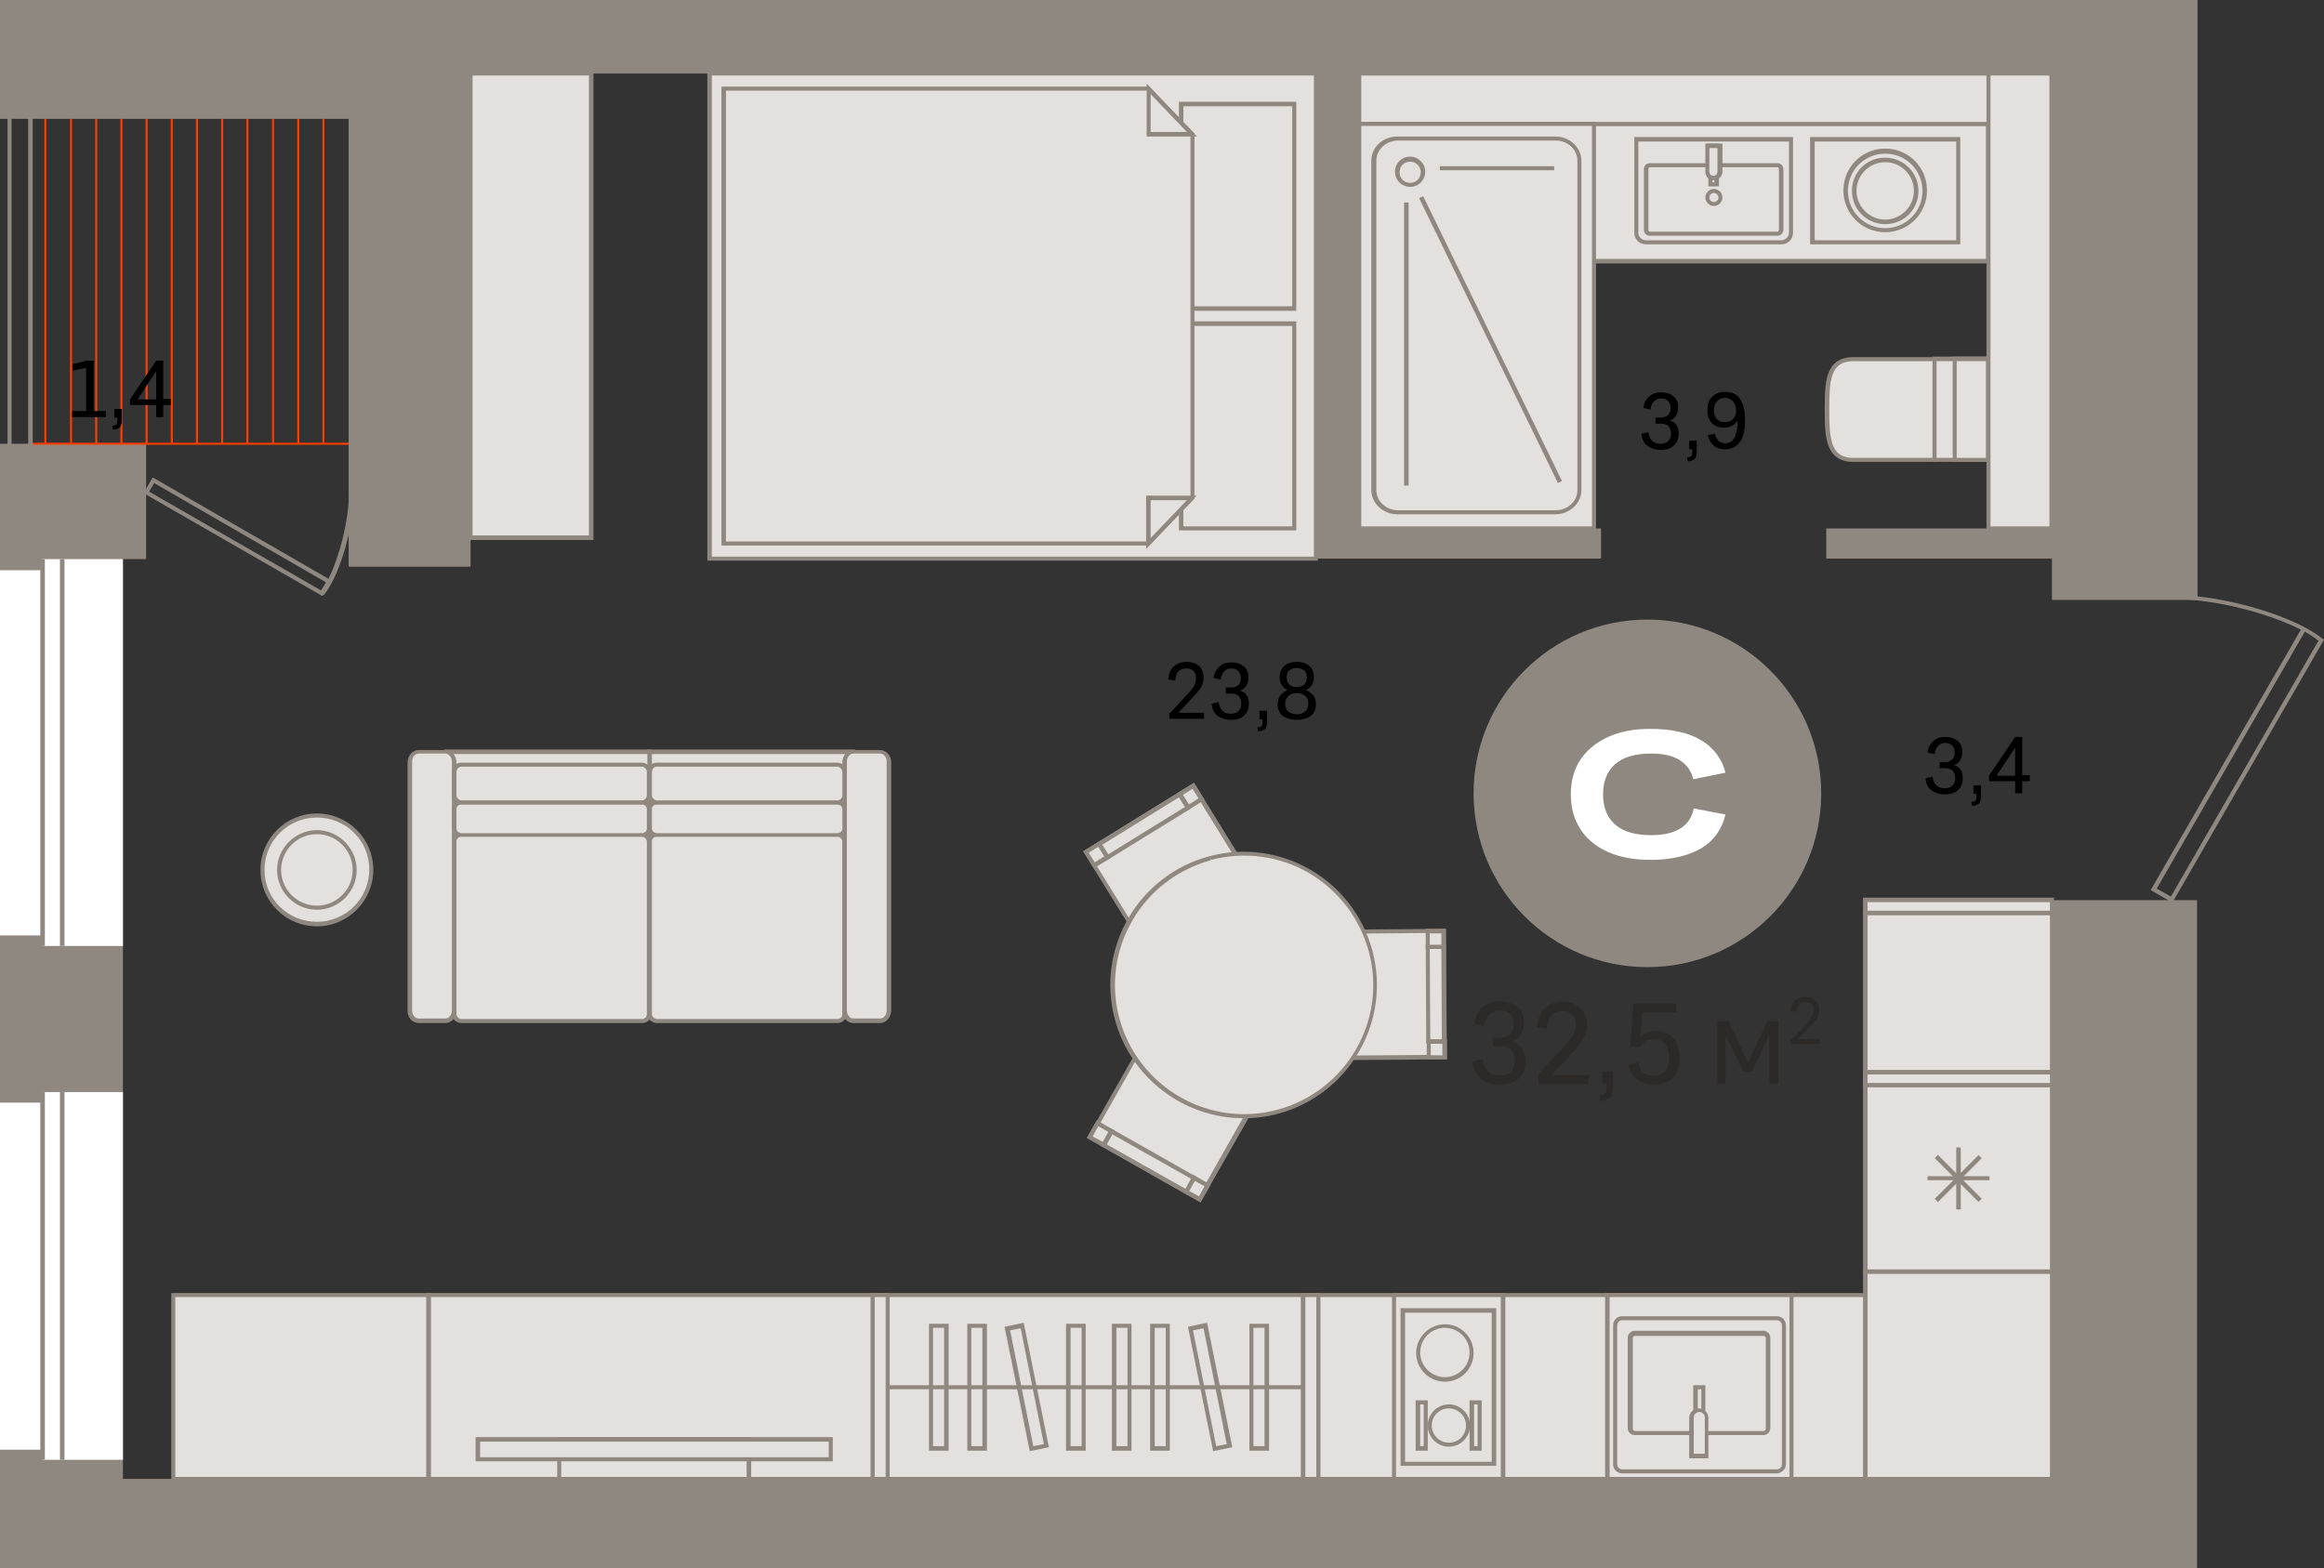 <?xml version="1.0" encoding="utf-8"?>
<!-- Generator: Adobe Illustrator 27.5.0, SVG Export Plug-In . SVG Version: 6.00 Build 0)  -->
<svg version="1.1" id="Слой_1" xmlns="http://www.w3.org/2000/svg" xmlns:xlink="http://www.w3.org/1999/xlink" x="0px" y="0px"
	 viewBox="0 0 461.3 311.3" style="enable-background:new 0 0 461.3 311.3;" xml:space="preserve">
<rect x="0" y="0" width="461.3" height="311.3" fill="#333333" stroke="none"/>
<g>
	<g>
		<path style="fill-rule:evenodd;clip-rule:evenodd;fill:#8F8880;" d="M24.4,0h270.7h7.9h104.3h28.9v119.1h-28.9v-8.2h-44.8v-6h44.8
			V14.6H269.8v90.3h48v6h-48h-2.1h-6.5V14.6H93.4v5.8v3.2v88.9H69.2V23.6H22.5h-9.4H0V0H24.4L24.4,0z M436.1,311.3V178.7h-28.9
			v114.9H93.8H66.3H24.4V111h4.6V88.1h-4.6h-2.3h-3.4h-3.4H0v223.2h93.8h313.5H436.1z"/>
		<g>
			<polygon style="fill-rule:evenodd;clip-rule:evenodd;fill:#FFFFFF;" points="8.4,187.8 8.4,185.7 0,185.7 0,113.2 8.4,113.2 
				8.4,111 24.4,111 24.4,113.2 24.4,185.7 24.4,187.8 			"/>
			<g>
				<rect x="8" y="111" style="fill:#8F8880;" width="0.9" height="76.8"/>
				<rect x="11.9" y="111" style="fill:#8F8880;" width="0.9" height="76.8"/>
			</g>
		</g>
		<g>
			<polygon style="fill-rule:evenodd;clip-rule:evenodd;fill:#FFFFFF;" points="8.4,289.8 8.4,287.8 0,287.8 0,218.9 8.4,218.9 
				8.4,216.8 24.4,216.8 24.4,218.9 24.4,287.8 24.4,289.8 			"/>
			<g>
				<rect x="8" y="216.8" style="fill:#8F8880;" width="0.9" height="73"/>
				<rect x="11.9" y="216.8" style="fill:#8F8880;" width="0.9" height="73"/>
			</g>
		</g>
		<path style="fill:#8F8880;" d="M431.2,179.2l-4.3-2.5l29.8-51.7c-6.3-3.2-16.8-6.1-25.8-6.1l0-0.8c11.3,0,25.2,4.6,30.1,8.7
			l0.3,0.2L431.2,179.2z M428.1,176.4l2.8,1.6l29.3-50.8c-0.7-0.6-1.7-1.2-2.7-1.8L428.1,176.4z"/>
		<g>
			<g>
				<path style="fill-rule:evenodd;clip-rule:evenodd;fill:#E3E0DD;" d="M384,71.3v20h-16.1c-5.1,0-5.2-4.4-5.2-9.9v-0.2
					c0-5.5,0.1-9.9,5.2-9.9H384z"/>
				<path style="fill:#8F8880;" d="M384.4,91.7h-16.5c-5.7,0-5.7-5.3-5.7-10.3v-0.2c0-5.1,0-10.3,5.7-10.3h16.5V91.7z M367.9,71.7
					c-4.5,0-4.8,3.6-4.8,9.5v0.2c0,5.9,0.3,9.5,4.8,9.5h15.7V71.7H367.9z"/>
			</g>
			<g>
				<rect x="384" y="71.3" style="fill-rule:evenodd;clip-rule:evenodd;fill:#E3E0DD;" width="10.7" height="20"/>
				<path style="fill:#8F8880;" d="M395.1,91.7h-11.5V70.8h11.5V91.7z M384.4,90.9h9.8V71.7h-9.8V90.9z"/>
			</g>
			<g>
				<rect x="388" y="71.3" style="fill-rule:evenodd;clip-rule:evenodd;fill:#E3E0DD;" width="6.7" height="20"/>
				<path style="fill:#8F8880;" d="M395.1,91.7h-7.5V70.8h7.5V91.7z M388.4,90.9h5.8V71.7h-5.8V90.9z"/>
			</g>
		</g>
		<g>
			<rect x="313.8" y="24.6" style="fill-rule:evenodd;clip-rule:evenodd;fill:#E3E0DD;" width="80.9" height="27.3"/>
			<path style="fill:#8F8880;" d="M395.1,52.3h-81.7V24.2h81.7V52.3z M314.2,51.4h80V25h-80V51.4z"/>
		</g>
		<g>
			<g>
				<path style="fill-rule:evenodd;clip-rule:evenodd;fill:#E3E0DD;" d="M326.7,48.1h26.9c1,0,1.9-0.8,1.9-1.9V27.7h-30.7v18.6
					C324.8,47.3,325.7,48.1,326.7,48.1z"/>
				<path style="fill:#8F8880;" d="M353.6,48.5h-26.9c-1.3,0-2.3-1-2.3-2.3v-19h31.5v19C355.9,47.5,354.9,48.5,353.6,48.5z
					 M325.2,28.1v18.1c0,0.8,0.7,1.5,1.5,1.5h26.9c0.8,0,1.5-0.7,1.5-1.5V28.1H325.2z"/>
			</g>
			<g>
				<path style="fill-rule:evenodd;clip-rule:evenodd;fill:#E3E0DD;" d="M352.8,32.8h-25.3c-0.4,0-0.8,0.4-0.8,0.8v12
					c0,0.4,0.3,0.8,0.8,0.8h25.3c0.4,0,0.8-0.4,0.8-0.8v-12C353.6,33.1,353.2,32.8,352.8,32.8z"/>
				<path style="fill:#8F8880;" d="M352.8,46.8h-25.3c-0.7,0-1.2-0.5-1.2-1.2v-12c0-0.7,0.5-1.2,1.2-1.2h25.3c0.7,0,1.2,0.5,1.2,1.2
					v12C354,46.2,353.5,46.8,352.8,46.8z M327.5,33.2c-0.2,0-0.3,0.2-0.3,0.4v12c0,0.2,0.1,0.4,0.3,0.4h25.3c0.2,0,0.3-0.2,0.3-0.4
					v-12c0-0.2-0.1-0.4-0.3-0.4H327.5z"/>
			</g>
			<g>
				<rect x="339.5" y="28.9" style="fill-rule:evenodd;clip-rule:evenodd;fill:#E3E0DD;" width="1.3" height="7.7"/>
				<path style="fill:#8F8880;" d="M341.2,37h-2.1v-8.5h2.1V37z M339.9,36.2h0.4v-6.8h-0.4V36.2z"/>
			</g>
			<g>
				<path style="fill-rule:evenodd;clip-rule:evenodd;fill:#E3E0DD;" d="M340.2,35.3L340.2,35.3c-0.7,0-1.3-0.6-1.3-1.3v-5.1h2.6
					v5.1C341.4,34.8,340.9,35.3,340.2,35.3z"/>
				<path style="fill:#8F8880;" d="M340.2,35.8L340.2,35.8c-1,0-1.7-0.8-1.7-1.7v-5.6h3.4v5.6C341.9,35,341.1,35.8,340.2,35.8z
					 M339.3,29.4v4.7c0,0.5,0.4,0.8,0.8,0.8h0c0.5,0,0.8-0.4,0.8-0.8v-4.7H339.3z"/>
			</g>
			<g>
				<path style="fill-rule:evenodd;clip-rule:evenodd;fill:#E3E0DD;" d="M338.9,39.2c0,0.7,0.6,1.3,1.3,1.3s1.3-0.6,1.3-1.3
					c0-0.7-0.6-1.3-1.3-1.3S338.9,38.5,338.9,39.2z"/>
				<path style="fill:#8F8880;" d="M340.2,40.9c-0.9,0-1.7-0.8-1.7-1.7s0.8-1.7,1.7-1.7c0.9,0,1.7,0.8,1.7,1.7
					S341.1,40.9,340.2,40.9z M340.2,38.3c-0.5,0-0.9,0.4-0.9,0.9s0.4,0.9,0.9,0.9c0.5,0,0.9-0.4,0.9-0.9S340.6,38.3,340.2,38.3z"/>
			</g>
		</g>
		<g>
			<rect x="269.8" y="14.6" style="fill-rule:evenodd;clip-rule:evenodd;fill:#E3E0DD;" width="137.5" height="10"/>
			<path style="fill:#8F8880;" d="M407.7,25H269.4V14.2h138.3V25z M270.2,24.2h136.6V15H270.2V24.2z"/>
		</g>
		<g>
			<g>
				<rect x="359.8" y="27.7" style="fill-rule:evenodd;clip-rule:evenodd;fill:#E3E0DD;" width="28.9" height="20.5"/>
				<path style="fill:#8F8880;" d="M389.1,48.5h-29.8V27.2h29.8V48.5z M360.2,47.7h28.1V28.1h-28.1V47.7z"/>
			</g>
			<g>
				<path style="fill-rule:evenodd;clip-rule:evenodd;fill:#E3E0DD;" d="M374.2,45.7c4.3,0,7.8-3.5,7.8-7.8c0-4.3-3.5-7.8-7.8-7.8
					c-4.3,0-7.8,3.5-7.8,7.8C366.4,42.2,369.9,45.7,374.2,45.7z"/>
				<path style="fill:#8F8880;" d="M374.2,46.1c-4.6,0-8.3-3.7-8.3-8.3s3.7-8.3,8.3-8.3s8.3,3.7,8.3,8.3S378.8,46.1,374.2,46.1z
					 M374.2,30.5c-4.1,0-7.4,3.3-7.4,7.4c0,4.1,3.3,7.4,7.4,7.4s7.4-3.3,7.4-7.4C381.6,33.8,378.3,30.5,374.2,30.5z"/>
			</g>
			<g>
				<path style="fill-rule:evenodd;clip-rule:evenodd;fill:#E3E0DD;" d="M374.2,44c3.4,0,6.2-2.8,6.2-6.2c0-3.4-2.8-6.2-6.2-6.2
					c-3.4,0-6.1,2.8-6.1,6.2C368.1,41.3,370.8,44,374.2,44z"/>
				<path style="fill:#8F8880;" d="M374.2,44.5c-3.6,0-6.6-2.9-6.6-6.6s2.9-6.6,6.6-6.6c3.6,0,6.6,2.9,6.6,6.6
					S377.9,44.5,374.2,44.5z M374.2,32.2c-3.2,0-5.7,2.6-5.7,5.7s2.6,5.7,5.7,5.7s5.7-2.6,5.7-5.7S377.4,32.2,374.2,32.2z"/>
			</g>
		</g>
		<g>
			<g>
				<rect x="269.8" y="24.6" style="fill-rule:evenodd;clip-rule:evenodd;fill:#E3E0DD;" width="46.6" height="80.3"/>
				<path style="fill:#8F8880;" d="M316.8,105.3h-47.5V24.2h47.5V105.3z M270.2,104.5H316V25h-45.8V104.5z"/>
			</g>
			<g>
				<path style="fill-rule:evenodd;clip-rule:evenodd;fill:#E3E0DD;" d="M277.5,27.5h31.3c2.6,0,4.8,2,4.8,4.4v65.4
					c0,2.4-2.1,4.4-4.8,4.4h-31.3c-2.6,0-4.8-2-4.8-4.4V31.9C272.7,29.5,274.8,27.5,277.5,27.5z"/>
				<path style="fill:#8F8880;" d="M308.7,102.1h-31.3c-2.9,0-5.2-2.2-5.2-4.8V31.9c0-2.7,2.3-4.8,5.2-4.8h31.3
					c2.9,0,5.2,2.2,5.2,4.8v65.4C313.9,99.9,311.6,102.1,308.7,102.1z M277.5,27.9c-2.4,0-4.3,1.8-4.3,4v65.4c0,2.2,1.9,4,4.3,4
					h31.3c2.4,0,4.3-1.8,4.3-4V31.9c0-2.2-1.9-4-4.3-4H277.5z"/>
			</g>
			<g>
				<path style="fill-rule:evenodd;clip-rule:evenodd;fill:#E3E0DD;" d="M282.4,34.2c0,1.4-1.1,2.5-2.5,2.5c-1.4,0-2.5-1.1-2.5-2.5
					c0-1.4,1.1-2.5,2.5-2.5C281.3,31.6,282.4,32.8,282.4,34.2z"/>
				<path style="fill:#8F8880;" d="M279.9,37.1c-1.6,0-3-1.3-3-3s1.3-3,3-3c1.6,0,3,1.3,3,3S281.5,37.1,279.9,37.1z M279.9,32.1
					c-1.2,0-2.1,0.9-2.1,2.1s0.9,2.1,2.1,2.1c1.2,0,2.1-0.9,2.1-2.1S281.1,32.1,279.9,32.1z"/>
			</g>
			<rect x="278.7" y="40.2" style="fill:#8F8880;" width="0.9" height="56.2"/>
			<rect x="285.8" y="33" style="fill:#8F8880;" width="22.7" height="0.8"/>
			
				<rect x="295.4" y="35.9" transform="matrix(0.899 -0.438 0.438 0.899 0.393 136.448)" style="fill:#8F8880;" width="0.9" height="62.9"/>
		</g>
		<g>
			<rect x="394.7" y="14.6" style="fill-rule:evenodd;clip-rule:evenodd;fill:#E3E0DD;" width="12.6" height="90.3"/>
			<path style="fill:#8F8880;" d="M407.7,105.3h-13.4V14.2h13.4V105.3z M395.1,104.5h11.7V15h-11.7V104.5z"/>
		</g>
		<g>
			<g>
				<rect x="370.3" y="215.4" style="fill-rule:evenodd;clip-rule:evenodd;fill:#E3E0DD;" width="37" height="37"/>
				<path style="fill:#8F8880;" d="M407.7,252.9h-37.9V215h37.9V252.9z M370.7,252h36.2v-36.2h-36.2V252z"/>
			</g>
			<g>
				<rect x="388.3" y="227.8" style="fill:#8F8880;" width="0.9" height="12.3"/>
			</g>
			<g>
				<rect x="382.6" y="233.5" style="fill:#8F8880;" width="12.3" height="0.8"/>
			</g>
			<g>
				<path style="fill-rule:evenodd;clip-rule:evenodd;fill:#E3E0DD;" d="M384.4,229.6l8.7,8.7L384.4,229.6z"/>
				
					<rect x="388.3" y="227.8" transform="matrix(0.707 -0.707 0.707 0.707 -51.552 343.387)" style="fill:#8F8880;" width="0.9" height="12.3"/>
			</g>
			<g>
				<path style="fill-rule:evenodd;clip-rule:evenodd;fill:#E3E0DD;" d="M393.1,229.6l-8.7,8.7L393.1,229.6z"/>
				
					<rect x="382.6" y="233.5" transform="matrix(0.707 -0.707 0.707 0.707 -51.546 343.411)" style="fill:#8F8880;" width="12.3" height="0.9"/>
			</g>
		</g>
		<g>
			<g>
				<rect x="370.3" y="181.2" style="fill-rule:evenodd;clip-rule:evenodd;fill:#E3E0DD;" width="37" height="34.2"/>
				<path style="fill:#8F8880;" d="M407.7,215.8h-37.9v-35h37.9V215.8z M370.7,215h36.2v-33.3h-36.2V215z"/>
			</g>
			<g>
				<rect x="370.3" y="178.7" style="fill-rule:evenodd;clip-rule:evenodd;fill:#E3E0DD;" width="37" height="2.5"/>
				<path style="fill:#8F8880;" d="M407.7,181.6h-37.9v-3.4h37.9V181.6z M370.7,180.8h36.2v-1.7h-36.2V180.8z"/>
			</g>
			<g>
				<rect x="370.3" y="212.9" style="fill-rule:evenodd;clip-rule:evenodd;fill:#E3E0DD;" width="37" height="2.5"/>
				<path style="fill:#8F8880;" d="M407.7,215.8h-37.9v-3.4h37.9V215.8z M370.7,215h36.2v-1.7h-36.2V215z"/>
			</g>
		</g>
		<g>
			<g>
				<g>
					
						<rect x="220.3" y="160.7" transform="matrix(0.851 -0.526 0.526 0.851 -56.313 148.297)" style="fill-rule:evenodd;clip-rule:evenodd;fill:#E3E0DD;" width="25" height="25"/>
					<path style="fill:#8F8880;" d="M228.6,191L215,169l22-13.6l13.6,22L228.6,191z M216.1,169.3l12.7,20.6l20.6-12.7l-12.7-20.6
						L216.1,169.3z"/>
				</g>
				<g>
					
						<rect x="234.8" y="156.6" transform="matrix(0.851 -0.526 0.526 0.851 -47.861 147.957)" style="fill-rule:evenodd;clip-rule:evenodd;fill:#E3E0DD;" width="3.1" height="3.1"/>
					<path style="fill:#8F8880;" d="M235.7,160.9l-2.1-3.4l3.4-2.1l2.1,3.4L235.7,160.9z M234.8,157.8l1.2,1.9l1.9-1.2l-1.2-1.9
						L234.8,157.8z"/>
				</g>
				<g>
					
						<rect x="216.1" y="168.1" transform="matrix(0.851 -0.526 0.526 0.851 -56.69 139.798)" style="fill-rule:evenodd;clip-rule:evenodd;fill:#E3E0DD;" width="3.1" height="3.1"/>
					<path style="fill:#8F8880;" d="M217.1,172.4L215,169l3.4-2.1l2.1,3.4L217.1,172.4z M216.1,169.3l1.2,1.9l1.9-1.2l-1.2-1.9
						L216.1,169.3z"/>
				</g>
				<g>
					
						<rect x="217.6" y="162.4" transform="matrix(0.851 -0.526 0.526 0.851 -52.278 143.883)" style="fill-rule:evenodd;clip-rule:evenodd;fill:#E3E0DD;" width="18.8" height="3.1"/>
					<path style="fill:#8F8880;" d="M219.7,170.8l-2.1-3.4l16.7-10.3l2.1,3.4L219.7,170.8z M218.8,167.7l1.2,1.9l15.2-9.4l-1.2-1.9
						L218.8,167.7z"/>
				</g>
			</g>
			<g>
				<g>
					
						<rect x="261.6" y="184.9" transform="matrix(1 -7.507584e-03 7.507584e-03 1 -1.475 2.063)" style="fill-rule:evenodd;clip-rule:evenodd;fill:#E3E0DD;" width="25" height="25"/>
					<path style="fill:#8F8880;" d="M261.3,210.5l-0.2-25.9l25.9-0.2l0.2,25.9L261.3,210.5z M261.9,185.4l0.2,24.2l24.2-0.2
						l-0.2-24.2L261.9,185.4z"/>
				</g>
				<g>
					
						<rect x="283.4" y="184.9" transform="matrix(1 -7.419996e-03 7.419996e-03 1 -1.375 2.119)" style="fill-rule:evenodd;clip-rule:evenodd;fill:#E3E0DD;" width="3.1" height="3.1"/>
					<path style="fill:#8F8880;" d="M283,188.4l0-4l4,0l0,4L283,188.4z M283.8,185.3l0,2.3l2.3,0l0-2.3L283.8,185.3z"/>
				</g>
				<g>
					
						<rect x="283.6" y="206.7" transform="matrix(1 -7.483958e-03 7.483958e-03 1 -1.551 2.14)" style="fill-rule:evenodd;clip-rule:evenodd;fill:#E3E0DD;" width="3.1" height="3.1"/>
					<path style="fill:#8F8880;" d="M283.2,210.3l0-4l4,0l0,4L283.2,210.3z M284,207.2l0,2.3l2.3,0l0-2.3L284,207.2z"/>
				</g>
				<g>
					
						<rect x="283.5" y="188" transform="matrix(1 -7.494139e-03 7.494139e-03 1 -1.471 2.142)" style="fill-rule:evenodd;clip-rule:evenodd;fill:#E3E0DD;" width="3.1" height="18.8"/>
					<path style="fill:#8F8880;" d="M283.1,207.2l-0.1-19.6l4,0l0.1,19.6L283.1,207.2z M283.8,188.4l0.1,17.9l2.3,0l-0.1-17.9
						L283.8,188.4z"/>
				</g>
			</g>
			<g>
				<g>
					
						<rect x="220.9" y="208.6" transform="matrix(0.493 -0.87 0.87 0.493 -74.049 314.979)" style="fill-rule:evenodd;clip-rule:evenodd;fill:#E3E0DD;" width="25" height="25"/>
					<path style="fill:#8F8880;" d="M238.3,238.7l-22.5-12.8l12.8-22.5l22.5,12.8L238.3,238.7z M216.9,225.6l21,11.9l11.9-21
						l-21-11.9L216.9,225.6z"/>
				</g>
				<g>
					
						<rect x="236" y="234.4" transform="matrix(0.493 -0.87 0.87 0.493 -84.944 326.1)" style="fill-rule:evenodd;clip-rule:evenodd;fill:#E3E0DD;" width="3.1" height="3.1"/>
					<path style="fill:#8F8880;" d="M238.3,238.7l-3.5-2l2-3.5l3.5,2L238.3,238.7z M236,236.4l2,1.1l1.1-2l-2-1.1L236,236.4z"/>
				</g>
				<g>
					
						<rect x="216.9" y="223.6" transform="matrix(0.493 -0.87 0.87 0.493 -85.189 304.082)" style="fill-rule:evenodd;clip-rule:evenodd;fill:#E3E0DD;" width="3.1" height="3.1"/>
					<path style="fill:#8F8880;" d="M219.2,227.9l-3.5-2l2-3.5l3.5,2L219.2,227.9z M216.9,225.6l2,1.1l1.1-2l-2-1.1L216.9,225.6z"/>
				</g>
				<g>
					
						<rect x="226.4" y="221.2" transform="matrix(0.493 -0.87 0.87 0.493 -85.062 315.106)" style="fill-rule:evenodd;clip-rule:evenodd;fill:#E3E0DD;" width="3.1" height="18.8"/>
					<path style="fill:#8F8880;" d="M235.6,237.2l-17.1-9.7l2-3.5l17.1,9.7L235.6,237.2z M219.7,227.2l15.6,8.8l1.1-2l-15.6-8.8
						L219.7,227.2z"/>
				</g>
			</g>
			<g>
				<path style="fill-rule:evenodd;clip-rule:evenodd;fill:#E3E0DD;" d="M240.2,170.4c13.9-3.7,28.2,4.5,31.9,18.4
					c3.7,13.9-4.5,28.2-18.4,31.9c-13.9,3.7-28.2-4.5-31.9-18.4C218,188.4,226.3,174.1,240.2,170.4z"/>
				<path style="fill:#8F8880;" d="M246.9,222c-11.7,0-22.4-7.8-25.6-19.6c-3.8-14.1,4.6-28.6,18.7-32.4l0,0
					c14.1-3.8,28.6,4.6,32.4,18.7c3.8,14.1-4.6,28.6-18.7,32.4C251.5,221.7,249.2,222,246.9,222z M240.2,170.4l0.1,0.4
					c-13.6,3.7-21.8,17.7-18.1,31.4c3.7,13.6,17.7,21.8,31.4,18.1c13.6-3.7,21.8-17.7,18.1-31.4c-1.8-6.6-6-12.1-11.9-15.6
					c-5.9-3.4-12.8-4.3-19.4-2.6L240.2,170.4z"/>
			</g>
		</g>
		<g>
			<g>
				<rect x="128.9" y="149.2" style="fill-rule:evenodd;clip-rule:evenodd;fill:#E3E0DD;" width="40.3" height="24.5"/>
				<path style="fill:#8F8880;" d="M169.7,174.1h-41.2v-25.3h41.2V174.1z M129.3,173.3h39.5v-23.6h-39.5V173.3z"/>
			</g>
			<g>
				<rect x="88.6" y="149.2" style="fill-rule:evenodd;clip-rule:evenodd;fill:#E3E0DD;" width="40.3" height="24.5"/>
				<path style="fill:#8F8880;" d="M129.3,174.1H88.2v-25.3h41.2V174.1z M89,173.3h39.5v-23.6H89V173.3z"/>
			</g>
			<g>
				<path style="fill-rule:evenodd;clip-rule:evenodd;fill:#E3E0DD;" d="M166.2,202.7h-35.8c-0.8,0-1.5-0.6-1.5-1.4v-34.2
					c0-0.8,0.7-1.4,1.5-1.4h35.8c0.8,0,1.5,0.6,1.5,1.4v34.2C167.7,202,167,202.7,166.2,202.7z"/>
				<path style="fill:#8F8880;" d="M166.2,203.1h-35.8c-1,0-1.9-0.8-1.9-1.8v-34.2c0-1,0.8-1.8,1.9-1.8h35.8c1,0,1.9,0.8,1.9,1.8
					v34.2C168.1,202.3,167.2,203.1,166.2,203.1z M130.4,166.1c-0.6,0-1,0.4-1,1v34.2c0,0.5,0.5,1,1,1h35.8c0.6,0,1-0.4,1-1v-34.2
					c0-0.5-0.5-1-1-1H130.4z"/>
			</g>
			<g>
				<path style="fill-rule:evenodd;clip-rule:evenodd;fill:#E3E0DD;" d="M91.6,202.7h35.8c0.8,0,1.5-0.6,1.5-1.4v-34.2
					c0-0.8-0.7-1.4-1.5-1.4H91.6c-0.8,0-1.5,0.6-1.5,1.4v34.2C90.2,202,90.8,202.7,91.6,202.7z"/>
				<path style="fill:#8F8880;" d="M127.5,203.1H91.6c-1,0-1.9-0.8-1.9-1.8v-34.2c0-1,0.8-1.8,1.9-1.8h35.8c1,0,1.9,0.8,1.9,1.8
					v34.2C129.3,202.3,128.5,203.1,127.5,203.1z M91.6,166.1c-0.6,0-1,0.4-1,1v34.2c0,0.5,0.5,1,1,1h35.8c0.6,0,1-0.4,1-1v-34.2
					c0-0.5-0.5-1-1-1H91.6z"/>
			</g>
			<g>
				<path style="fill-rule:evenodd;clip-rule:evenodd;fill:#E3E0DD;" d="M169.4,202.7h5.3c1,0,1.8-0.9,1.8-2v-49.4
					c0-1.1-0.8-2-1.8-2h-5.3c-1,0-1.8,0.9-1.8,2v49.4C167.7,201.8,168.4,202.7,169.4,202.7z"/>
				<path style="fill:#8F8880;" d="M174.7,203.1h-5.3c-1.2,0-2.2-1.1-2.2-2.4v-49.4c0-1.3,1-2.4,2.2-2.4h5.3c1.2,0,2.2,1.1,2.2,2.4
					v49.4C176.8,202,175.9,203.1,174.7,203.1z M169.4,149.6c-0.7,0-1.3,0.7-1.3,1.6v49.4c0,0.9,0.6,1.6,1.3,1.6h5.3
					c0.7,0,1.3-0.7,1.3-1.6v-49.4c0-0.9-0.6-1.6-1.3-1.6H169.4z"/>
			</g>
			<g>
				<path style="fill-rule:evenodd;clip-rule:evenodd;fill:#E3E0DD;" d="M88.4,202.7h-5.3c-1,0-1.8-0.9-1.8-2v-49.4
					c0-1.1,0.8-2,1.8-2h5.3c1,0,1.8,0.9,1.8,2v49.4C90.2,201.8,89.4,202.7,88.4,202.7z"/>
				<path style="fill:#8F8880;" d="M88.4,203.1h-5.3c-1.2,0-2.2-1.1-2.2-2.4v-49.4c0-1.3,1-2.4,2.2-2.4h5.3c1.2,0,2.2,1.1,2.2,2.4
					v49.4C90.6,202,89.6,203.1,88.4,203.1z M83.1,149.6c-0.7,0-1.3,0.7-1.3,1.6v49.4c0,0.9,0.6,1.6,1.3,1.6h5.3
					c0.7,0,1.3-0.7,1.3-1.6v-49.4c0-0.9-0.6-1.6-1.3-1.6H83.1z"/>
			</g>
			<g>
				<path style="fill-rule:evenodd;clip-rule:evenodd;fill:#E3E0DD;" d="M167.7,164.4v-3.9c0-0.7-0.7-1.3-1.5-1.3h-35.8
					c-0.8,0-1.5,0.6-1.5,1.3v3.9c0,0.7,0.7,1.3,1.5,1.3h35.8C167,165.7,167.7,165.1,167.7,164.4z"/>
				<path style="fill:#8F8880;" d="M166.2,166.1h-35.8c-1,0-1.9-0.8-1.9-1.7v-3.9c0-0.9,0.8-1.7,1.9-1.7h35.8c1,0,1.9,0.8,1.9,1.7
					v3.9C168.1,165.4,167.2,166.1,166.2,166.1z M130.4,159.7c-0.6,0-1,0.4-1,0.9v3.9c0,0.5,0.5,0.9,1,0.9h35.8c0.6,0,1-0.4,1-0.9
					v-3.9c0-0.5-0.5-0.9-1-0.9H130.4z"/>
			</g>
			<g>
				<path style="fill-rule:evenodd;clip-rule:evenodd;fill:#E3E0DD;" d="M90.2,164.4v-3.9c0-0.7,0.7-1.3,1.5-1.3h35.8
					c0.8,0,1.5,0.6,1.5,1.3v3.9c0,0.7-0.7,1.3-1.5,1.3H91.6C90.8,165.7,90.2,165.1,90.2,164.4z"/>
				<path style="fill:#8F8880;" d="M127.5,166.1H91.6c-1,0-1.9-0.8-1.9-1.7v-3.9c0-0.9,0.8-1.7,1.9-1.7h35.8c1,0,1.9,0.8,1.9,1.7
					v3.9C129.3,165.4,128.5,166.1,127.5,166.1z M91.6,159.7c-0.6,0-1,0.4-1,0.9v3.9c0,0.5,0.5,0.9,1,0.9h35.8c0.6,0,1-0.4,1-0.9
					v-3.9c0-0.5-0.5-0.9-1-0.9H91.6z"/>
			</g>
			<g>
				<path style="fill-rule:evenodd;clip-rule:evenodd;fill:#E3E0DD;" d="M167.7,157.8v-4.5c0-0.8-0.7-1.5-1.5-1.5h-35.8
					c-0.8,0-1.5,0.7-1.5,1.5v4.5c0,0.8,0.7,1.5,1.5,1.5h35.8C167,159.3,167.7,158.6,167.7,157.8z"/>
				<path style="fill:#8F8880;" d="M166.2,159.7h-35.8c-1,0-1.9-0.9-1.9-1.9v-4.5c0-1.1,0.8-1.9,1.9-1.9h35.8c1,0,1.9,0.9,1.9,1.9
					v4.5C168.1,158.8,167.2,159.7,166.2,159.7z M130.4,152.2c-0.6,0-1,0.5-1,1.1v4.5c0,0.6,0.5,1.1,1,1.1h35.8c0.6,0,1-0.5,1-1.1
					v-4.5c0-0.6-0.5-1.1-1-1.1H130.4z"/>
			</g>
			<g>
				<path style="fill-rule:evenodd;clip-rule:evenodd;fill:#E3E0DD;" d="M90.2,157.8v-4.5c0-0.8,0.7-1.5,1.5-1.5h35.8
					c0.8,0,1.5,0.7,1.5,1.5v4.5c0,0.8-0.7,1.5-1.5,1.5H91.6C90.8,159.3,90.2,158.6,90.2,157.8z"/>
				<path style="fill:#8F8880;" d="M127.5,159.7H91.6c-1,0-1.9-0.9-1.9-1.9v-4.5c0-1.1,0.8-1.9,1.9-1.9h35.8c1,0,1.9,0.9,1.9,1.9
					v4.5C129.3,158.8,128.5,159.7,127.5,159.7z M91.6,152.2c-0.6,0-1,0.5-1,1.1v4.5c0,0.6,0.5,1.1,1,1.1h35.8c0.6,0,1-0.5,1-1.1
					v-4.5c0-0.6-0.5-1.1-1-1.1H91.6z"/>
			</g>
		</g>
		<g>
			<g>
				<rect x="173.2" y="257.1" style="fill-rule:evenodd;clip-rule:evenodd;fill:#E3E0DD;" width="88.5" height="36.5"/>
				<path style="fill:#8F8880;" d="M262.1,294.1h-89.4v-37.4h89.4V294.1z M173.6,293.2h87.7v-35.7h-87.7V293.2z"/>
			</g>
			<g>
				<rect x="258.7" y="257.1" style="fill-rule:evenodd;clip-rule:evenodd;fill:#E3E0DD;" width="3" height="36.5"/>
				<path style="fill:#8F8880;" d="M262.1,294.1h-3.9v-37.4h3.9V294.1z M259.1,293.2h2.2v-35.7h-2.2V293.2z"/>
			</g>
			<g>
				<rect x="173.2" y="257.1" style="fill-rule:evenodd;clip-rule:evenodd;fill:#E3E0DD;" width="3" height="36.5"/>
				<path style="fill:#8F8880;" d="M176.6,294.1h-3.9v-37.4h3.9V294.1z M173.6,293.2h2.2v-35.7h-2.2V293.2z"/>
			</g>
			<g>
				<rect x="248.4" y="263.2" style="fill-rule:evenodd;clip-rule:evenodd;fill:#E3E0DD;" width="3" height="24.3"/>
				<path style="fill:#8F8880;" d="M251.9,288H248v-25.2h3.9V288z M248.8,287.1h2.2v-23.5h-2.2V287.1z"/>
			</g>
			<g>
				<rect x="228.7" y="263.2" style="fill-rule:evenodd;clip-rule:evenodd;fill:#E3E0DD;" width="3" height="24.3"/>
				<path style="fill:#8F8880;" d="M232.2,288h-3.9v-25.2h3.9V288z M229.2,287.1h2.2v-23.5h-2.2V287.1z"/>
			</g>
			<g>
				<rect x="221.2" y="263.2" style="fill-rule:evenodd;clip-rule:evenodd;fill:#E3E0DD;" width="3" height="24.3"/>
				<path style="fill:#8F8880;" d="M224.6,288h-3.9v-25.2h3.9V288z M221.6,287.1h2.2v-23.5h-2.2V287.1z"/>
			</g>
			<g>
				<rect x="184.8" y="263.2" style="fill-rule:evenodd;clip-rule:evenodd;fill:#E3E0DD;" width="3" height="24.3"/>
				<path style="fill:#8F8880;" d="M188.3,288h-3.9v-25.2h3.9V288z M185.2,287.1h2.2v-23.5h-2.2V287.1z"/>
			</g>
			<g>
				<rect x="192.4" y="263.2" style="fill-rule:evenodd;clip-rule:evenodd;fill:#E3E0DD;" width="3" height="24.3"/>
				<path style="fill:#8F8880;" d="M195.8,288H192v-25.2h3.9V288z M192.8,287.1h2.2v-23.5h-2.2V287.1z"/>
			</g>
			<g>
				<rect x="212.1" y="263.2" style="fill-rule:evenodd;clip-rule:evenodd;fill:#E3E0DD;" width="3" height="24.3"/>
				<path style="fill:#8F8880;" d="M215.5,288h-3.9v-25.2h3.9V288z M212.5,287.1h2.2v-23.5h-2.2V287.1z"/>
			</g>
			<g>
				<polygon style="fill-rule:evenodd;clip-rule:evenodd;fill:#E3E0DD;" points="241.1,287.6 244.1,287 239.3,263.1 236.3,263.8 
									"/>
				<path style="fill:#8F8880;" d="M240.8,288.1l-5-24.7l3.8-0.8l5,24.7L240.8,288.1z M236.8,264.1l4.6,23l2.1-0.4l-4.6-23
					L236.8,264.1z"/>
			</g>
			<g>
				<polygon style="fill-rule:evenodd;clip-rule:evenodd;fill:#E3E0DD;" points="204.8,287.6 207.7,287 202.9,263.1 200,263.8 				
					"/>
				<path style="fill:#8F8880;" d="M204.4,288.1l-5-24.7l3.8-0.8l5,24.7L204.4,288.1z M200.5,264.1l4.6,23l2.1-0.4l-4.6-23
					L200.5,264.1z"/>
			</g>
			<g>
				<rect x="176.2" y="275" style="fill:#8F8880;" width="82.5" height="0.8"/>
			</g>
		</g>
		<g>
			<g>
				<rect x="85" y="257.1" style="fill-rule:evenodd;clip-rule:evenodd;fill:#E3E0DD;" width="88.1" height="36.5"/>
				<path style="fill:#8F8880;" d="M173.6,294.1h-89v-37.4h89V294.1z M85.5,293.2h87.3v-35.7H85.5V293.2z"/>
			</g>
			<g>
				<rect x="111" y="285.7" style="fill-rule:evenodd;clip-rule:evenodd;fill:#E3E0DD;" width="37.7" height="7.9"/>
				<path style="fill:#8F8880;" d="M149.1,294.1h-38.5v-8.8h38.5V294.1z M111.4,293.2h36.8v-7.1h-36.8V293.2z"/>
			</g>
			<g>
				<rect x="94.8" y="285.7" style="fill-rule:evenodd;clip-rule:evenodd;fill:#E3E0DD;" width="70" height="4"/>
				<path style="fill:#8F8880;" d="M165.3,290.1H94.4v-4.8h70.9V290.1z M95.3,289.3h69.2v-3.1H95.3V289.3z"/>
			</g>
		</g>
		<g>
			<g>
				<rect x="140.8" y="14.6" style="fill-rule:evenodd;clip-rule:evenodd;fill:#E3E0DD;" width="120.3" height="96.3"/>
				<path style="fill:#8F8880;" d="M261.6,111.3H140.4V14.2h121.2V111.3z M141.3,110.5h119.5V15H141.3V110.5z"/>
			</g>
			<g>
				<rect x="234.5" y="64.3" style="fill-rule:evenodd;clip-rule:evenodd;fill:#E3E0DD;" width="22.4" height="40.6"/>
				<path style="fill:#8F8880;" d="M257.3,105.3H234V63.8h23.3V105.3z M234.9,104.5h21.6V64.7h-21.6V104.5z"/>
			</g>
			<g>
				<rect x="234.5" y="20.6" style="fill-rule:evenodd;clip-rule:evenodd;fill:#E3E0DD;" width="22.4" height="40.6"/>
				<path style="fill:#8F8880;" d="M257.3,61.7H234V20.2h23.3V61.7z M234.9,60.8h21.6V21.1h-21.6V60.8z"/>
			</g>
			<g>
				<g>
					<path style="fill-rule:evenodd;clip-rule:evenodd;fill:#E3E0DD;" d="M236.7,98.9l-8.7,9h-84.3c0-30.1,0-60.2,0-90.3H228l8.7,9
						C236.7,50.7,236.7,74.8,236.7,98.9z"/>
					<path style="fill:#8F8880;" d="M228.1,108.3h-84.9V17.2h84.9l9,9.3V99L228.1,108.3z M144.1,107.5h83.7l8.5-8.8V26.8l-8.5-8.8
						h-83.7V107.5z"/>
				</g>
				<g>
					<polygon style="fill-rule:evenodd;clip-rule:evenodd;fill:#E3E0DD;" points="228,107.9 228,98.9 236.6,98.9 					"/>
					<path style="fill:#8F8880;" d="M227.5,109V98.4h10L227.5,109z M228.4,99.3v7.5l7.2-7.5H228.4z"/>
				</g>
				<g>
					<polygon style="fill-rule:evenodd;clip-rule:evenodd;fill:#E3E0DD;" points="228,17.6 228,26.7 236.6,26.7 					"/>
					<path style="fill:#8F8880;" d="M237.6,27.1h-10V16.6L237.6,27.1z M228.4,26.2h7.2l-7.2-7.5V26.2z"/>
				</g>
			</g>
		</g>
		<g>
			<rect x="93.4" y="14.6" style="fill-rule:evenodd;clip-rule:evenodd;fill:#E3E0DD;" width="23.9" height="92.1"/>
			<path style="fill:#8F8880;" d="M117.7,107.2H93v-93h24.8V107.2z M93.8,106.3h23.1V15H93.8V106.3z"/>
		</g>
		<g>
			<rect x="34.4" y="257.1" style="fill-rule:evenodd;clip-rule:evenodd;fill:#E3E0DD;" width="50.6" height="36.5"/>
			<path style="fill:#8F8880;" d="M85.5,294.1H34v-37.4h51.5V294.1z M34.8,293.2h49.8v-35.7H34.8V293.2z"/>
		</g>
		<g>
			<rect x="261.7" y="257.1" style="fill-rule:evenodd;clip-rule:evenodd;fill:#E3E0DD;" width="114.2" height="36.5"/>
			<path style="fill:#8F8880;" d="M376.3,294.1h-115v-37.4h115V294.1z M262.1,293.2h113.3v-35.7H262.1V293.2z"/>
		</g>
		<g>
			<g>
				<rect x="276.7" y="257.1" style="fill-rule:evenodd;clip-rule:evenodd;fill:#E3E0DD;" width="21.7" height="36.5"/>
				<path style="fill:#8F8880;" d="M298.8,294.1h-22.5v-37.4h22.5V294.1z M277.1,293.2h20.8v-35.7h-20.8V293.2z"/>
			</g>
			<g>
				<g>
					<rect x="278.5" y="260.2" style="fill-rule:evenodd;clip-rule:evenodd;fill:#E3E0DD;" width="18.1" height="30.4"/>
					<path style="fill:#8F8880;" d="M297,291H278v-31.3H297V291z M278.9,290.2h17.2v-29.6h-17.2V290.2z"/>
				</g>
				<g>
					<path style="fill-rule:evenodd;clip-rule:evenodd;fill:#E3E0DD;" d="M281.5,268.5c0,2.9,2.4,5.3,5.3,5.3c2.9,0,5.3-2.4,5.3-5.3
						c0-2.9-2.4-5.3-5.3-5.3C283.9,263.2,281.5,265.6,281.5,268.5z"/>
					<path style="fill:#8F8880;" d="M286.8,274.3c-3.2,0-5.7-2.6-5.7-5.7s2.6-5.7,5.7-5.7c3.2,0,5.7,2.6,5.7,5.7
						S290,274.3,286.8,274.3z M286.8,263.6c-2.7,0-4.9,2.2-4.9,4.9s2.2,4.9,4.9,4.9s4.9-2.2,4.9-4.9S289.5,263.6,286.8,263.6z"/>
				</g>
				<g>
					<path style="fill-rule:evenodd;clip-rule:evenodd;fill:#E3E0DD;" d="M283.8,283c0,2.1,1.7,3.8,3.8,3.8c2.1,0,3.8-1.7,3.8-3.8
						c0-2.1-1.7-3.8-3.8-3.8C285.5,279.2,283.8,280.9,283.8,283z"/>
					<path style="fill:#8F8880;" d="M287.6,287.2c-2.3,0-4.2-1.9-4.2-4.2s1.9-4.2,4.2-4.2s4.2,1.9,4.2,4.2S289.9,287.2,287.6,287.2z
						 M287.6,279.6c-1.9,0-3.4,1.5-3.4,3.4s1.5,3.4,3.4,3.4s3.4-1.5,3.4-3.4S289.4,279.6,287.6,279.6z"/>
				</g>
				<g>
					<g>
						<rect x="292.1" y="278.4" style="fill-rule:evenodd;clip-rule:evenodd;fill:#E3E0DD;" width="1.5" height="9.1"/>
						<path style="fill:#8F8880;" d="M294.1,288h-2.4v-10h2.4V288z M292.6,287.1h0.7v-8.3h-0.7V287.1z"/>
					</g>
					<g>
						<rect x="281.5" y="278.4" style="fill-rule:evenodd;clip-rule:evenodd;fill:#E3E0DD;" width="1.5" height="9.1"/>
						<path style="fill:#8F8880;" d="M283.4,288h-2.4v-10h2.4V288z M281.9,287.1h0.7v-8.3h-0.7V287.1z"/>
					</g>
				</g>
			</g>
		</g>
		<g>
			<g>
				<rect x="319" y="257.1" style="fill-rule:evenodd;clip-rule:evenodd;fill:#E3E0DD;" width="36.5" height="36.5"/>
				<path style="fill:#8F8880;" d="M356,294.1h-37.4v-37.4H356V294.1z M319.5,293.2h35.7v-35.7h-35.7V293.2z"/>
			</g>
			<g>
				<path style="fill-rule:evenodd;clip-rule:evenodd;fill:#E3E0DD;" d="M352.6,261.7H322c-0.8,0-1.4,0.6-1.4,1.4v27.6
					c0,0.8,0.6,1.4,1.4,1.4h30.7c0.8,0,1.4-0.6,1.4-1.4v-27.6C354,262.3,353.4,261.7,352.6,261.7z"/>
				<path style="fill:#8F8880;" d="M352.6,292.5H322c-1,0-1.8-0.8-1.8-1.8v-27.6c0-1,0.8-1.8,1.8-1.8h30.7c1,0,1.8,0.8,1.8,1.8v27.6
					C354.5,291.7,353.6,292.5,352.6,292.5z M322,262.1c-0.5,0-1,0.4-1,1v27.6c0,0.5,0.4,1,1,1h30.7c0.5,0,1-0.4,1-1v-27.6
					c0-0.5-0.4-1-1-1H322z"/>
			</g>
			<g>
				<path style="fill-rule:evenodd;clip-rule:evenodd;fill:#E3E0DD;" d="M350,284.5h-25.5c-0.5,0-0.9-0.4-0.9-0.9v-17.9
					c0-0.5,0.4-0.9,0.9-0.9H350c0.5,0,0.9,0.4,0.9,0.9v17.9C351,284.1,350.6,284.5,350,284.5z"/>
				<path style="fill:#8F8880;" d="M350,284.9h-25.5c-0.8,0-1.4-0.6-1.4-1.4v-17.9c0-0.8,0.6-1.4,1.4-1.4H350c0.8,0,1.4,0.6,1.4,1.4
					v17.9C351.4,284.3,350.8,284.9,350,284.9z M324.6,265.2c-0.3,0-0.5,0.2-0.5,0.5v17.9c0,0.3,0.2,0.5,0.5,0.5H350
					c0.3,0,0.5-0.2,0.5-0.5v-17.9c0-0.3-0.2-0.5-0.5-0.5H324.6z"/>
			</g>
			<g>
				<rect x="336.5" y="275.4" style="fill-rule:evenodd;clip-rule:evenodd;fill:#E3E0DD;" width="1.5" height="13.7"/>
				<path style="fill:#8F8880;" d="M338.5,289.5h-2.4V275h2.4V289.5z M337,288.6h0.7v-12.8H337V288.6z"/>
			</g>
			<g>
				<path style="fill-rule:evenodd;clip-rule:evenodd;fill:#E3E0DD;" d="M337.3,279.9L337.3,279.9c-0.9,0-1.5,0.7-1.5,1.5v7.6h3
					v-7.6C338.8,280.6,338.1,279.9,337.3,279.9z"/>
				<path style="fill:#8F8880;" d="M339.2,289.5h-3.9v-8c0-1.1,0.9-1.9,1.9-1.9h0c1.1,0,1.9,0.9,1.9,1.9V289.5z M336.2,288.6h2.2
					v-7.2c0-0.6-0.5-1.1-1.1-1.1h0c-0.6,0-1.1,0.5-1.1,1.1V288.6z"/>
			</g>
		</g>
		<g>
			<rect x="370.3" y="252.4" style="fill-rule:evenodd;clip-rule:evenodd;fill:#E3E0DD;" width="37" height="41.2"/>
			<path style="fill:#8F8880;" d="M407.7,294.1h-37.9v-42h37.9V294.1z M370.7,293.2h36.2v-40.3h-36.2V293.2z"/>
		</g>
		<g>
			<g>
				<path style="fill-rule:evenodd;clip-rule:evenodd;fill:#E3E0DD;" d="M73.7,172.7c0-6-4.8-10.8-10.8-10.8
					c-6,0-10.8,4.8-10.8,10.8c0,6,4.8,10.8,10.8,10.8C68.9,183.4,73.7,178.6,73.7,172.7z"/>
				<path style="fill:#8F8880;" d="M62.9,183.9c-6.2,0-11.2-5-11.2-11.2c0-6.2,5-11.2,11.2-11.2c6.2,0,11.2,5,11.2,11.2
					C74.1,178.8,69.1,183.9,62.9,183.9z M62.9,162.3c-5.7,0-10.4,4.6-10.4,10.4S57.2,183,62.9,183s10.4-4.6,10.4-10.4
					S68.6,162.3,62.9,162.3z"/>
			</g>
			<g>
				<path style="fill-rule:evenodd;clip-rule:evenodd;fill:#E3E0DD;" d="M70.4,172.7c0-4.1-3.4-7.5-7.5-7.5c-4.1,0-7.5,3.4-7.5,7.5
					c0,4.1,3.4,7.5,7.5,7.5C67.1,180.2,70.4,176.8,70.4,172.7z"/>
				<path style="fill:#8F8880;" d="M62.9,180.6c-4.4,0-7.9-3.6-7.9-7.9s3.6-7.9,7.9-7.9s7.9,3.6,7.9,7.9S67.3,180.6,62.9,180.6z
					 M62.9,165.6c-3.9,0-7.1,3.2-7.1,7.1s3.2,7.1,7.1,7.1s7.1-3.2,7.1-7.1S66.8,165.6,62.9,165.6z"/>
			</g>
		</g>
		<g>
			<rect x="64" y="23.6" style="fill:#FF3D01;" width="0.4" height="64.5"/>
			<rect x="48.9" y="23.6" style="fill:#FF3D01;" width="0.4" height="64.5"/>
			<rect x="28.9" y="23.6" style="fill:#FF3D01;" width="0.4" height="64.5"/>
			<rect x="38.9" y="23.6" style="fill:#FF3D01;" width="0.4" height="64.5"/>
			<rect x="59" y="23.6" style="fill:#FF3D01;" width="0.4" height="64.5"/>
			<rect x="43.9" y="23.6" style="fill:#FF3D01;" width="0.4" height="64.5"/>
			<rect x="54" y="23.6" style="fill:#FF3D01;" width="0.4" height="64.5"/>
			<rect x="33.9" y="23.6" style="fill:#FF3D01;" width="0.4" height="64.5"/>
			<rect x="18.9" y="23.6" style="fill:#FF3D01;" width="0.4" height="64.5"/>
			<rect x="13.9" y="23.6" style="fill:#FF3D01;" width="0.4" height="64.5"/>
			<rect x="23.9" y="23.6" style="fill:#FF3D01;" width="0.4" height="64.5"/>
			<rect x="8.8" y="23.6" style="fill:#FF3D01;" width="0.4" height="64.5"/>
			<rect x="6" y="87.9" style="fill:#FF3D01;" width="63.2" height="0.4"/>
		</g>
		<path style="fill:#8F8880;" d="M6.5,90.9h-5V19.1h5V90.9z M2.3,90h3.3V20H2.3V90z"/>
		<path style="fill:#8F8880;" d="M63.9,118.3l-0.3-0.2L28.5,97.9l1.8-3.1l0.4,0.2l34.5,19.9c2.1-4.2,4-11.2,4.1-17.2l0.9,0
			c0,7.7-3.1,17.1-5.9,20.4L63.9,118.3z M29.6,97.6l34.1,19.6c0.3-0.4,0.7-1,1-1.6L30.6,95.9L29.6,97.6z"/>
	</g>
	<path style="fill-rule:evenodd;clip-rule:evenodd;" d="M14.3,82.8v-1.2h2.8V73l-2.7,0.6v-1.3l2.8-0.7h1.4v10H21v1.2H14.3L14.3,82.8
		z M22.7,81.2h1.5v2c0,0.8-0.1,1.3-0.4,1.6c-0.3,0.3-0.7,0.4-1.4,0.5l-0.1-0.8c0.4,0,0.6-0.1,0.8-0.2c0.1-0.1,0.2-0.4,0.2-0.9v-0.5
		h-0.6V81.2L22.7,81.2z M32.4,82.8H31v-2.4h-5.2v-1.1l5.2-7.7h1.4v7.6h1.5v1.2h-1.5V82.8L32.4,82.8z M27.3,79.3H31v-5.6L27.3,79.3z"
		/>
	<path style="fill-rule:evenodd;clip-rule:evenodd;" d="M232.3,141.5l3.6-3.9c0.6-0.6,1-1.2,1.2-1.6c0.2-0.5,0.3-0.9,0.3-1.4
		c0-0.6-0.2-1.1-0.5-1.4c-0.3-0.3-0.8-0.5-1.4-0.5c-0.7,0-1.2,0.2-1.6,0.6c-0.4,0.4-0.6,1-0.6,1.8l-1.4-0.2c0.1-1.1,0.4-2,1.1-2.6
		c0.6-0.6,1.5-0.9,2.6-0.9c1,0,1.8,0.3,2.4,0.8c0.6,0.6,0.9,1.3,0.9,2.3c0,0.5-0.1,0.9-0.2,1.3c-0.1,0.4-0.4,0.8-0.7,1.2
		c-0.3,0.4-0.7,0.9-1.3,1.5l-2.8,3h5.1v1.2h-6.9V141.5L232.3,141.5z M247.9,139.7c0,1-0.3,1.8-1,2.4c-0.6,0.6-1.5,0.8-2.6,0.8
		c-1.1,0-1.9-0.3-2.6-0.8c-0.7-0.5-1.1-1.3-1.2-2.4l1.4-0.3c0.2,1.5,1,2.3,2.4,2.3c0.7,0,1.2-0.2,1.5-0.5c0.4-0.4,0.6-0.9,0.6-1.5
		c0-0.6-0.2-1.1-0.5-1.5c-0.3-0.3-0.8-0.5-1.5-0.5h-1.1v-1.2h1.1c0.6,0,1-0.2,1.4-0.5c0.3-0.3,0.5-0.8,0.5-1.4c0-0.6-0.2-1-0.5-1.4
		c-0.3-0.3-0.8-0.5-1.4-0.5c-0.6,0-1.1,0.2-1.4,0.6c-0.4,0.4-0.6,0.9-0.7,1.6l-1.4-0.3c0.1-1,0.5-1.7,1.2-2.3
		c0.6-0.6,1.4-0.8,2.4-0.8c1,0,1.8,0.3,2.4,0.8c0.6,0.5,0.9,1.2,0.9,2.1c0,0.7-0.1,1.2-0.4,1.7c-0.3,0.5-0.7,0.8-1.3,1
		C247.3,137.4,247.9,138.3,247.9,139.7L247.9,139.7z M250,141.1h1.5v2c0,0.8-0.1,1.3-0.4,1.6c-0.3,0.3-0.7,0.4-1.4,0.5l-0.1-0.8
		c0.4,0,0.6-0.1,0.8-0.2c0.1-0.1,0.2-0.4,0.2-0.9v-0.5H250V141.1L250,141.1z M257.4,142.9c-1.2,0-2.1-0.3-2.8-0.8
		c-0.7-0.6-1-1.3-1-2.3c0-0.7,0.2-1.2,0.5-1.7c0.4-0.5,0.8-0.8,1.5-1.1c-0.5-0.2-0.9-0.6-1.2-1c-0.3-0.4-0.4-1-0.4-1.6
		c0-0.9,0.3-1.6,0.9-2.2c0.6-0.5,1.4-0.8,2.5-0.8c1.1,0,1.9,0.3,2.5,0.8c0.6,0.5,0.9,1.3,0.9,2.2c0,0.6-0.1,1.2-0.4,1.6
		c-0.3,0.4-0.7,0.8-1.2,1c0.6,0.2,1.1,0.6,1.5,1.1c0.4,0.5,0.5,1.1,0.5,1.7c0,1-0.3,1.7-1,2.3C259.5,142.6,258.6,142.9,257.4,142.9
		L257.4,142.9z M259.4,134.5c0-0.6-0.2-1.1-0.5-1.4c-0.4-0.3-0.9-0.5-1.5-0.5c-0.6,0-1.1,0.2-1.5,0.5c-0.4,0.3-0.5,0.8-0.5,1.4
		c0,0.6,0.2,1.1,0.5,1.4c0.4,0.3,0.8,0.5,1.5,0.5c0.6,0,1.1-0.2,1.5-0.5C259.2,135.5,259.4,135.1,259.4,134.5L259.4,134.5z
		 M257.4,141.8c0.7,0,1.3-0.2,1.7-0.6c0.4-0.4,0.6-0.9,0.6-1.5c0-0.7-0.2-1.2-0.6-1.5c-0.4-0.4-1-0.6-1.7-0.6
		c-0.7,0-1.3,0.2-1.7,0.6c-0.4,0.4-0.6,0.9-0.6,1.5c0,0.7,0.2,1.2,0.6,1.5C256.1,141.6,256.7,141.8,257.4,141.8z"/>
	<path style="fill-rule:evenodd;clip-rule:evenodd;" d="M389.6,154.5c0,1-0.3,1.8-1,2.4c-0.6,0.6-1.5,0.8-2.6,0.8
		c-1.1,0-1.9-0.3-2.6-0.8c-0.7-0.5-1.1-1.3-1.2-2.4l1.4-0.3c0.2,1.5,1,2.3,2.4,2.3c0.7,0,1.2-0.2,1.5-0.5c0.4-0.4,0.6-0.9,0.6-1.5
		c0-0.6-0.2-1.1-0.5-1.5c-0.3-0.3-0.8-0.5-1.5-0.5H385v-1.2h1.1c0.6,0,1-0.2,1.4-0.5c0.3-0.3,0.5-0.8,0.5-1.4c0-0.6-0.2-1-0.5-1.4
		c-0.3-0.3-0.8-0.5-1.4-0.5c-0.6,0-1.1,0.2-1.4,0.6c-0.4,0.4-0.6,0.9-0.7,1.6l-1.4-0.3c0.1-1,0.5-1.7,1.2-2.3
		c0.6-0.6,1.4-0.8,2.4-0.8c1,0,1.8,0.3,2.4,0.8c0.6,0.5,0.9,1.2,0.9,2.1c0,0.7-0.1,1.2-0.4,1.7c-0.3,0.5-0.7,0.8-1.3,1
		C388.9,152.1,389.6,153,389.6,154.5L389.6,154.5z M391.7,155.9h1.5v2c0,0.8-0.1,1.3-0.4,1.6c-0.3,0.3-0.7,0.4-1.4,0.5l-0.1-0.8
		c0.4,0,0.6-0.1,0.8-0.2c0.1-0.1,0.2-0.4,0.2-0.9v-0.5h-0.6V155.9L391.7,155.9z M401.4,157.5h-1.4v-2.4h-5.2V154l5.2-7.7h1.4v7.6
		h1.5v1.2h-1.5V157.5L401.4,157.5z M396.3,154h3.7v-5.6L396.3,154z"/>
	<path style="fill-rule:evenodd;clip-rule:evenodd;" d="M333.2,86.1c0,1-0.3,1.8-1,2.4c-0.6,0.6-1.5,0.8-2.6,0.8
		c-1.1,0-1.9-0.3-2.6-0.8c-0.7-0.5-1.1-1.3-1.2-2.4l1.4-0.3c0.2,1.5,1,2.3,2.4,2.3c0.7,0,1.2-0.2,1.5-0.5c0.4-0.4,0.6-0.9,0.6-1.5
		c0-0.6-0.2-1.1-0.5-1.5c-0.3-0.3-0.8-0.5-1.5-0.5h-1.1v-1.2h1.1c0.6,0,1-0.2,1.4-0.5c0.3-0.3,0.5-0.8,0.5-1.4c0-0.6-0.2-1-0.5-1.4
		c-0.3-0.3-0.8-0.5-1.4-0.5c-0.6,0-1.1,0.2-1.4,0.6c-0.4,0.4-0.6,0.9-0.7,1.6l-1.4-0.3c0.1-1,0.5-1.7,1.2-2.3
		c0.6-0.6,1.4-0.8,2.4-0.8c1,0,1.8,0.3,2.4,0.8c0.6,0.5,0.9,1.2,0.9,2.1c0,0.7-0.1,1.2-0.4,1.7c-0.3,0.5-0.7,0.8-1.3,1
		C332.5,83.7,333.2,84.6,333.2,86.1L333.2,86.1z M335.3,87.5h1.5v2c0,0.8-0.1,1.3-0.4,1.6c-0.3,0.3-0.7,0.4-1.4,0.5l-0.1-0.8
		c0.4,0,0.6-0.1,0.8-0.2c0.1-0.1,0.2-0.4,0.2-0.9v-0.5h-0.6V87.5L335.3,87.5z M346.4,83.3c0,1.9-0.3,3.4-1,4.4c-0.7,1-1.7,1.5-3,1.5
		c-0.9,0-1.6-0.2-2.2-0.7c-0.6-0.5-1-1.2-1.2-2.1l1.4-0.3c0.1,0.6,0.4,1,0.7,1.4c0.3,0.3,0.8,0.5,1.3,0.5c1.7,0,2.5-1.5,2.5-4.5
		c-0.3,0.4-0.6,0.8-1.1,1c-0.5,0.3-1,0.4-1.6,0.4c-1,0-1.8-0.3-2.4-0.9c-0.6-0.6-0.9-1.5-0.9-2.6c0-0.7,0.1-1.4,0.4-1.9
		c0.3-0.5,0.7-1,1.3-1.3c0.5-0.3,1.2-0.4,1.9-0.4c1.3,0,2.3,0.5,2.9,1.4C346,80.2,346.4,81.5,346.4,83.3L346.4,83.3z M342.4,79
		c-0.7,0-1.2,0.2-1.6,0.7c-0.4,0.4-0.6,1-0.6,1.7c0,0.8,0.2,1.4,0.6,1.8c0.4,0.4,0.9,0.6,1.6,0.6c0.7,0,1.2-0.2,1.6-0.6
		c0.4-0.4,0.6-0.9,0.6-1.6c0-0.8-0.2-1.4-0.6-1.9C343.6,79.2,343.1,79,342.4,79z"/>
	<g>
		<path style="fill-rule:evenodd;clip-rule:evenodd;fill:#8F8880;" d="M361.5,157.5c0,19.1-15.5,34.5-34.5,34.5
			c-19.1,0-34.5-15.5-34.5-34.5S307.9,123,327,123C346,123,361.5,138.4,361.5,157.5z"/>
		<path style="fill-rule:evenodd;clip-rule:evenodd;fill:#FFFFFF;" d="M311.8,157.7c0-2.6,0.6-4.9,1.9-6.9c1.3-1.9,3.1-3.4,5.5-4.5
			c2.4-1.1,5.2-1.6,8.4-1.6c4.1,0,7.4,0.7,10,2.2c2.5,1.5,4.2,3.7,4.9,6.5l-6.4,1.3c-0.4-1.7-1.3-2.9-2.7-3.8
			c-1.4-0.9-3.3-1.3-5.7-1.3c-3.1,0-5.5,0.7-7.1,2.1c-1.6,1.4-2.4,3.4-2.4,6c0,2.6,0.8,4.6,2.4,6c1.6,1.4,4,2.1,7.1,2.1
			c5,0,7.8-1.8,8.5-5.3l6.3,1.2c-0.7,2.9-2.3,5.2-4.8,6.7c-2.6,1.5-5.9,2.3-10,2.3c-3.4,0-6.2-0.5-8.6-1.6c-2.4-1.1-4.2-2.6-5.4-4.5
			C312.4,162.6,311.8,160.3,311.8,157.7z"/>
		<path style="fill-rule:evenodd;clip-rule:evenodd;fill:#2C2A28;" d="M302.8,210.7c0,1.4-0.5,2.6-1.4,3.4c-0.9,0.8-2.2,1.2-3.7,1.2
			c-1.5,0-2.8-0.4-3.7-1.1c-1-0.8-1.5-1.9-1.7-3.5l2-0.4c0.3,2.2,1.4,3.2,3.4,3.2c0.9,0,1.7-0.3,2.2-0.8c0.5-0.5,0.8-1.2,0.8-2.2
			c0-0.9-0.2-1.6-0.7-2.1c-0.5-0.5-1.2-0.7-2.1-0.7h-1.6V206h1.6c0.8,0,1.5-0.2,1.9-0.7c0.5-0.5,0.7-1.2,0.7-2c0-0.8-0.2-1.5-0.7-2
			c-0.5-0.5-1.2-0.7-2.1-0.7c-0.8,0-1.5,0.3-2.1,0.8c-0.5,0.5-0.9,1.3-1,2.3l-2-0.4c0.2-1.4,0.7-2.5,1.6-3.3
			c0.9-0.8,2.1-1.2,3.5-1.2c1.5,0,2.6,0.4,3.5,1.1c0.9,0.7,1.3,1.7,1.3,3c0,1-0.2,1.8-0.6,2.4c-0.4,0.7-1,1.1-1.8,1.4
			C301.9,207.4,302.8,208.7,302.8,210.7L302.8,210.7z M305.3,213.3l5.2-5.6c0.9-0.9,1.4-1.7,1.8-2.3c0.3-0.6,0.5-1.3,0.5-2
			c0-0.9-0.2-1.5-0.7-2c-0.5-0.5-1.1-0.7-2-0.7c-0.9,0-1.7,0.3-2.2,0.9c-0.5,0.6-0.8,1.5-0.8,2.6l-2-0.3c0.1-1.6,0.6-2.8,1.5-3.7
			c0.9-0.9,2.1-1.3,3.6-1.3c1.5,0,2.6,0.4,3.5,1.2c0.8,0.8,1.3,1.9,1.3,3.2c0,0.7-0.1,1.3-0.3,1.9c-0.2,0.6-0.5,1.2-0.9,1.8
			c-0.4,0.6-1,1.3-1.8,2.1l-4,4.3h7.3v1.8h-9.9V213.3L305.3,213.3z M318,212.7h2.2v2.9c0,1.1-0.2,1.9-0.6,2.3
			c-0.4,0.4-1.1,0.6-2,0.7l-0.1-1.2c0.5,0,0.9-0.1,1.1-0.3c0.2-0.2,0.3-0.6,0.3-1.2v-0.8H318V212.7L318,212.7z M328.3,215.3
			c-1.4,0-2.5-0.3-3.4-1c-0.9-0.7-1.4-1.7-1.7-3l2-0.4c0.2,0.9,0.5,1.6,1,2c0.5,0.5,1.2,0.7,2,0.7c1,0,1.8-0.3,2.3-0.9
			c0.5-0.6,0.8-1.5,0.8-2.7c0-1.2-0.3-2.1-0.8-2.7c-0.5-0.6-1.3-1-2.2-1c-1.3,0-2.2,0.5-2.9,1.6l-1.8-0.2l0.6-8.5h8.5v1.8h-6.7
			l-0.4,4.8c0.8-0.7,1.8-1.1,3.1-1.1c1.4,0,2.6,0.5,3.4,1.4c0.9,0.9,1.3,2.2,1.3,3.9c0,1.7-0.5,3-1.4,4
			C331.1,214.8,329.9,215.3,328.3,215.3L328.3,215.3z M342.7,215.1h-1.8v-12.4h2.2l3.9,8.3l3.8-8.3h2.2v12.4h-1.8v-9.7l-3.4,7.3
			h-1.8l-3.5-7.2V215.1L342.7,215.1z M355.7,206.4l3-3.3c0.5-0.5,0.8-1,1-1.4c0.2-0.4,0.3-0.8,0.3-1.2c0-0.5-0.1-0.9-0.4-1.2
			c-0.3-0.3-0.7-0.4-1.2-0.4c-0.6,0-1,0.2-1.3,0.5c-0.3,0.3-0.5,0.8-0.5,1.5l-1.2-0.2c0.1-0.9,0.4-1.6,0.9-2.1
			c0.5-0.5,1.2-0.7,2.1-0.7c0.9,0,1.5,0.2,2,0.7c0.5,0.5,0.7,1.1,0.7,1.9c0,0.4-0.1,0.8-0.2,1.1c-0.1,0.3-0.3,0.7-0.6,1
			c-0.3,0.4-0.6,0.8-1.1,1.2l-2.3,2.5h4.3v1h-5.8V206.4z"/>
	</g>
</g>
</svg>

